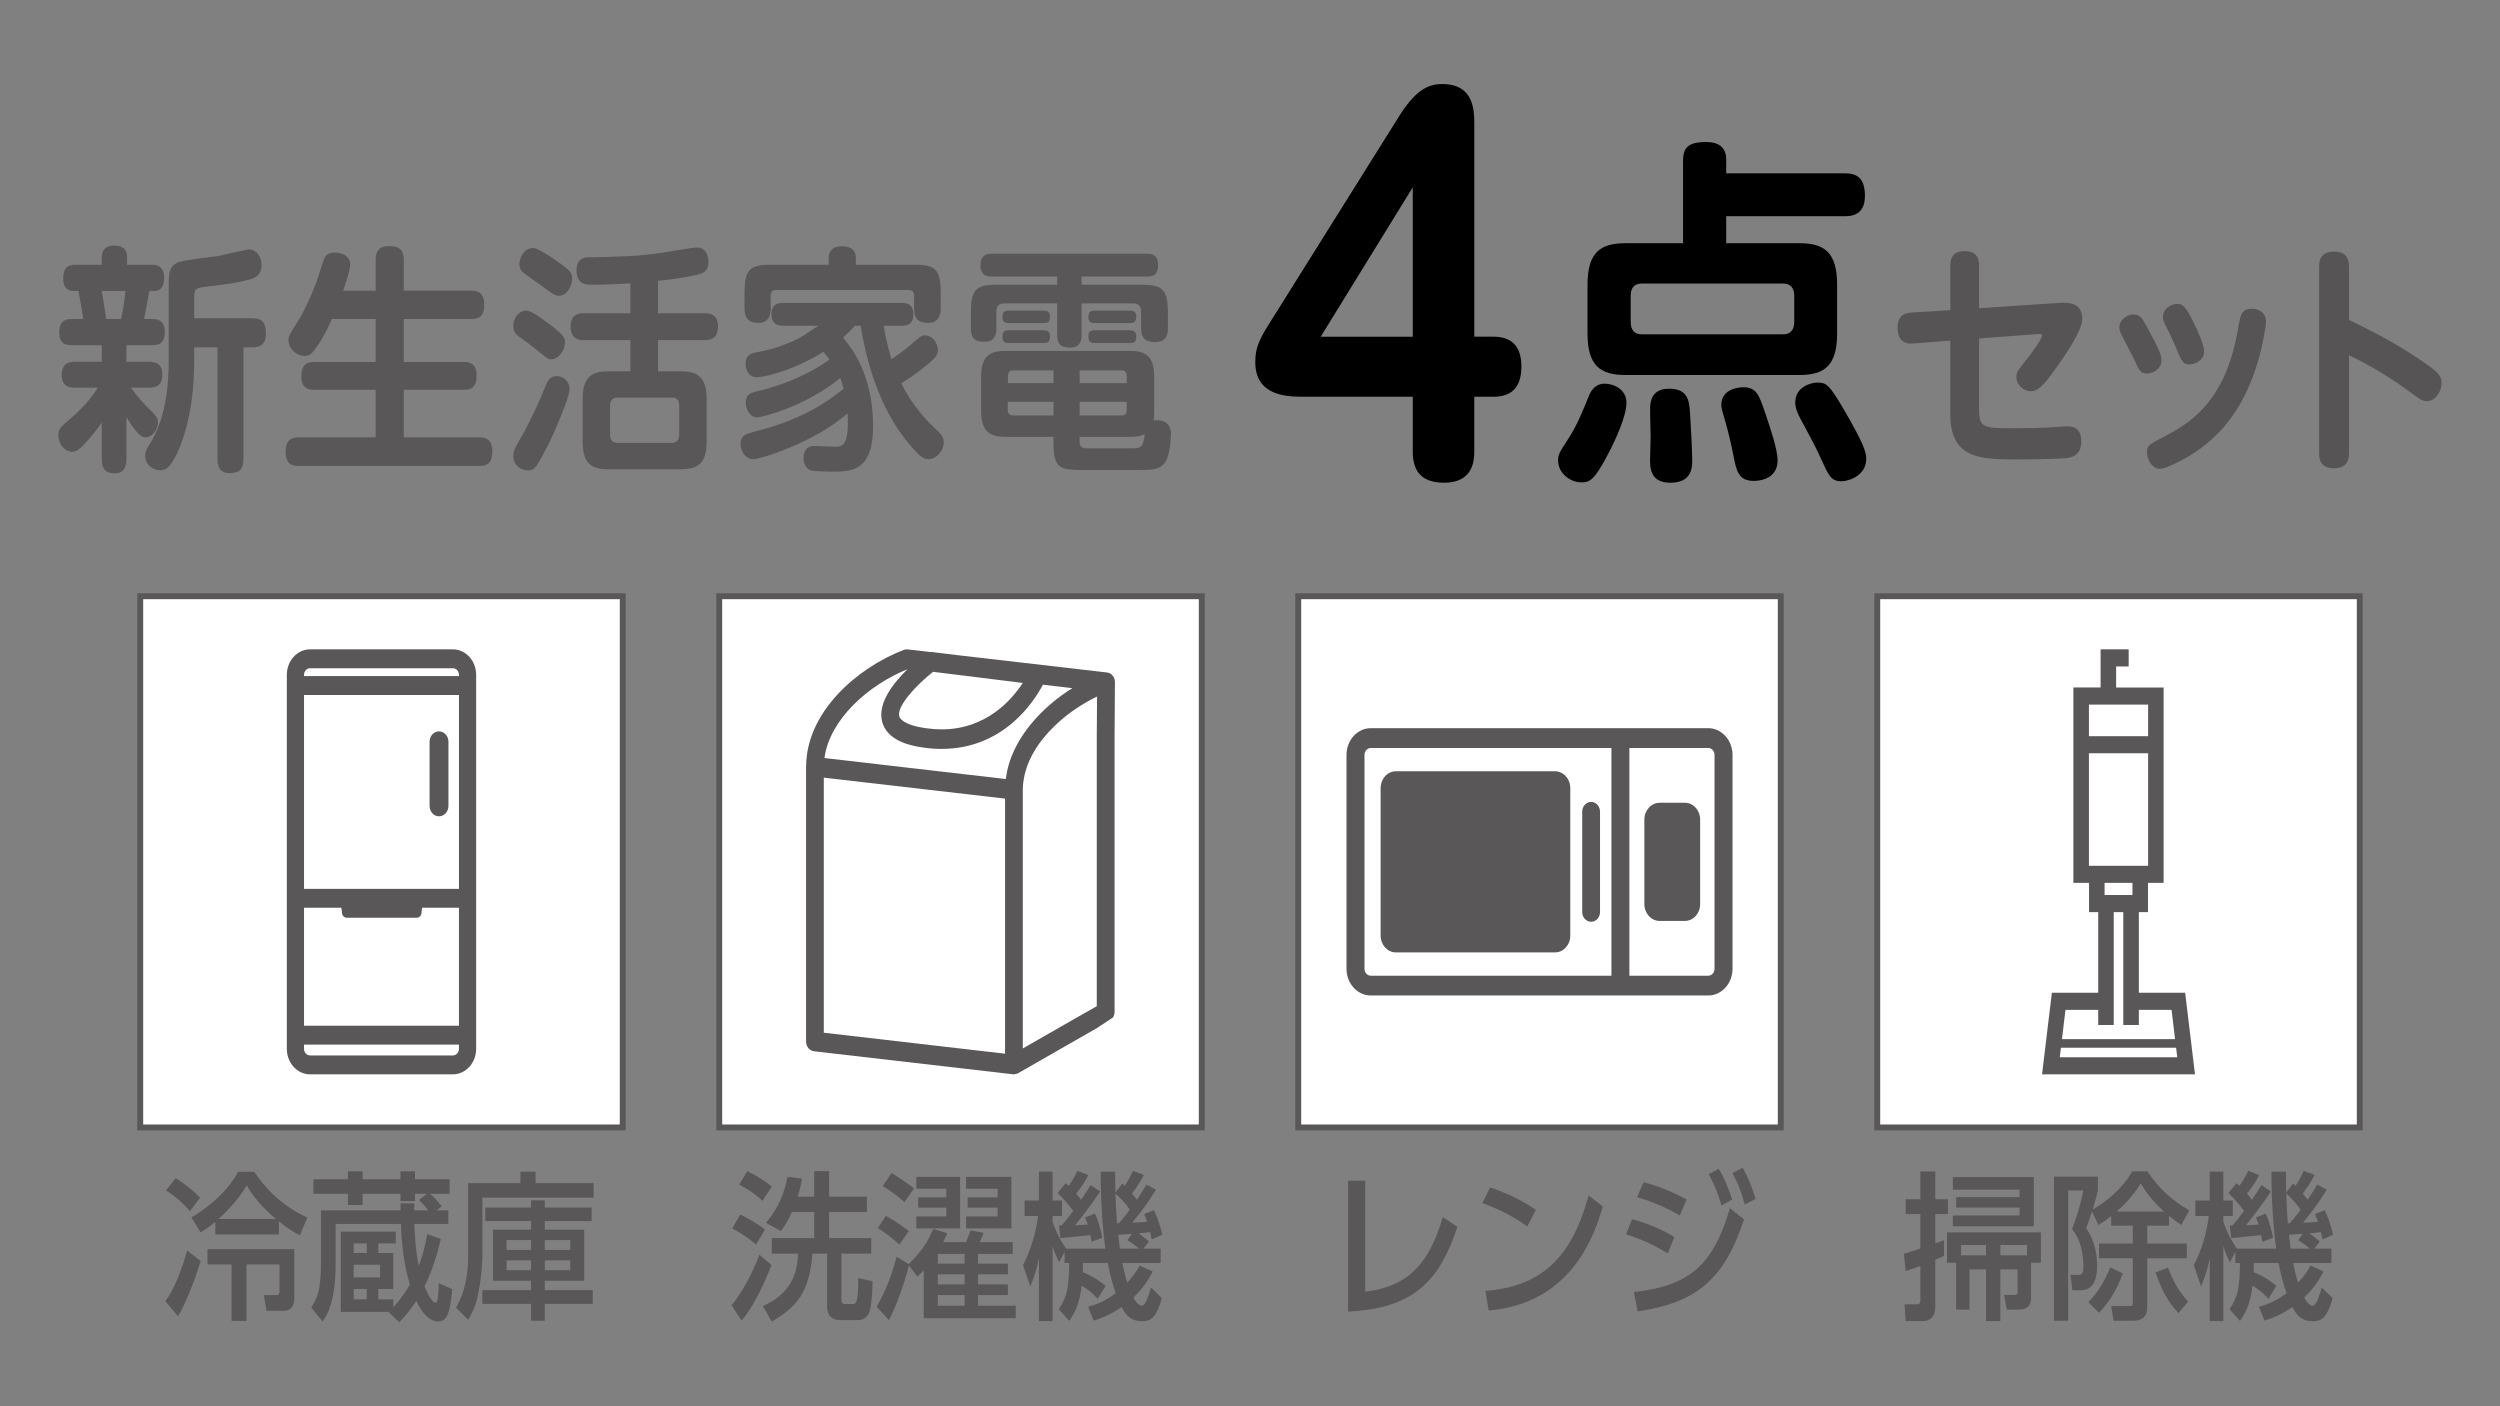<?xml version="1.0" encoding="UTF-8"?>
<svg id="original_basic_4set" data-name="newlife" xmlns="http://www.w3.org/2000/svg" viewBox="0 0 320 180">
<rect x="0" y="0" width="320" height="180" fill="#808080" stroke="none"/>
<path d="M19.501,40.835c.444,0,1.589,0,1.589,1.63,0,1.657-.921,1.72-1.701,1.72h-3.209v2.119h2.901c.698,0,1.701.153,1.701,1.657,0,1.291-.695,1.66-1.701,1.66h-2.314c1.115,1.567,2.036,2.458,2.203,2.611.976.951,1.257,1.228,1.257,1.843,0,.798-.671,1.906-1.619,1.906-.559,0-1.172-.555-2.426-2.581v5.312c0,.522-.027,1.876-1.48,1.876-1.06,0-1.674-.399-1.674-1.876v-4.607c-.529.738-1.505,1.999-2.314,2.827-.586.615-.949.891-1.45.891-1.033,0-1.786-1.014-1.786-2.089,0-.831.166-.984,1.756-2.335,1.786-1.537,2.792-3.01,3.293-3.779h-2.958c-.668,0-1.674-.123-1.674-1.627,0-1.198.613-1.69,1.674-1.69h3.459v-2.119h-3.738c-.671,0-1.701,0-1.701-1.6s.837-1.75,1.674-1.75h1.393c-.139-1.044-.474-2.857-.613-3.593h-.641c-.81,0-1.311-.522-1.311-1.537,0-1.444.586-1.813,1.562-1.813h3.375v-.981c0-1.077.725-1.477,1.535-1.477.643,0,1.701.123,1.701,1.477v.981h3.154c.417,0,1.589,0,1.589,1.66,0,.612-.112,1.69-1.281,1.69h-.616c-.139.888-.224,1.258-.668,3.593h1.06ZM15.51,40.835c.308-1.597.335-1.69.559-3.593h-3.042c.251,1.444.363,2.272.559,3.593h1.925ZM31.163,44.46v14.25c0,1.507-.643,1.846-1.816,1.846-1.339,0-1.505-1.044-1.505-1.846v-14.25h-2.985v1.78c0,5.808-1.229,9.862-2.26,11.918-.867,1.69-1.311,2.029-2.121,2.029-1.033,0-1.897-.831-1.897-1.843,0-.462.139-.768.586-1.507,1.925-3.1,2.426-6.912,2.426-10.688v-9.43c0-1.66,0-2.641,1.257-3.163.668-.279,4.212-.645,4.994-.768.641-.123,3.738-.861,4.016-.861.979,0,1.619.951,1.619,2.029,0,.765-.335,1.444-1.227,1.72-1.704.552-4.018.798-5.58.981-1.647.186-1.813.246-1.813,1.507v2.578h7.448c1.369,0,1.731.678,1.731,1.966,0,1.507-.894,1.753-1.731,1.753h-1.142Z" fill="#595757"/>
<path d="M48.087,37.209v-3.932c0-.459,0-1.78,1.674-1.78,1.508,0,1.925.645,1.925,1.78v3.932h8.677c.39,0,1.619,0,1.619,1.723,0,1.474-.586,1.903-1.619,1.903h-8.677v5.499h7.729c.474,0,1.589.03,1.589,1.75,0,1.6-.837,1.813-1.589,1.813h-7.729v6.084h9.738c.417,0,1.589.03,1.589,1.75,0,1.291-.417,1.906-1.589,1.906h-23.24c-.474,0-1.619,0-1.619-1.813,0-1.537.782-1.843,1.619-1.843h9.904v-6.084h-7.925c-.39,0-1.589,0-1.589-1.69,0-1.258.447-1.873,1.589-1.873h7.925v-5.499h-5.608c-.782,1.783-1.48,2.98-2.205,3.932-.39.552-.752.798-1.311.798-.976,0-2.036-.921-2.036-1.996,0-.552.027-.585,1.562-3.04.393-.645,1.704-3.35,2.26-5.162.251-.828.698-2.179.837-2.425.251-.462.755-.615,1.257-.615.335,0,1.979.093,1.979,1.567,0,.675-.641,2.551-.891,3.317h4.157Z" fill="#595757"/>
<path d="M69.416,40.835c2.903,2.029,2.903,2.458,2.903,2.98,0,.951-.755,2.179-1.786,2.179-.393,0-.532-.153-1.897-1.258-.643-.522-1.369-1.044-2.205-1.66-.335-.246-.725-.552-.725-1.381,0-.921.586-1.72,1.339-1.906.474-.093.867-.03,2.372,1.044ZM70.392,56.502c-1.728,3.347-1.897,3.716-2.843,3.716-.755,0-1.843-.582-1.843-1.873,0-.645.278-1.138,1.06-2.488,1.254-2.182,2.677-5.408,2.873-5.991.474-1.291.837-1.72,1.619-1.72.698,0,1.644.492,1.644,1.72,0,.981-2.091,5.805-2.511,6.636ZM70.812,33.094c2.287,1.567,2.426,1.813,2.426,2.611,0,.738-.586,2.149-1.674,2.149-.502,0-.78-.183-2.342-1.351-.335-.246-1.955-1.351-2.233-1.597-.196-.153-.502-.462-.502-1.138,0-.768.586-2.026,1.813-2.026.474,0,2.091,1.074,2.511,1.351ZM84.233,40.096h5.97c.529,0,1.701.033,1.701,1.69,0,1.537-.921,1.753-1.701,1.753h-5.97v3.992h2.985c2.175,0,3.236.861,3.236,3.563v5.408c0,2.641-.976,3.563-3.236,3.563h-9.43c-2.205,0-3.209-.861-3.209-3.563v-5.408c0-2.701,1.03-3.563,3.209-3.563h2.901v-3.992h-5.97c-.447,0-1.674-.033-1.674-1.72,0-1.444.807-1.723,1.674-1.723h5.97v-3.839c-1.701.123-3.375.186-5.052.186-.556,0-1.84,0-1.84-1.843,0-1.6,1.115-1.66,1.562-1.66,4.073-.093,6-.093,9.599-.615.668-.093,3.598-.645,4.212-.645,1.508,0,1.508,1.63,1.508,1.843,0,1.291-.81,1.507-1.48,1.66-1.06.246-3.541.645-4.964.768v4.145ZM86.937,51.925c0-.768-.39-1.044-.949-1.044h-6.946c-.586,0-.949.306-.949,1.044v3.716c0,.768.39,1.044.949,1.044h6.946c.616,0,.949-.339.949-1.044v-3.716Z" fill="#595757"/>
<path d="M113.124,41.696c.169,1.288.559,2.854.979,4.268.613-.399,1.45-.951,2.454-1.813,1.341-1.168,1.396-1.228,1.87-1.228.837,0,1.619.891,1.619,1.906,0,.642-.281.921-1.311,1.81-1.48,1.231-2.456,1.843-3.378,2.428,1.369,2.734,3.07,4.577,4.296,5.745.613.552,1.145,1.044,1.145,1.813,0,1.044-.894,2.149-1.982,2.149-.444,0-.752-.216-1.088-.492-.39-.336-1.589-1.567-2.789-3.347-3.348-5.009-4.465-11.243-4.771-13.239h-.755c-.305.336-.668.768-1.505,1.504,1.06,1.291,3.849,4.73,3.849,11.336,0,5.835-2.762,5.835-5.441,5.835-.444,0-2.009-.06-2.372-.123-.837-.183-1.088-1.014-1.088-1.627,0-1.537,1.145-1.537,1.45-1.537.335,0,2.066.093,2.456.093,1.088,0,1.952-.063,1.731-4.271-4.269,3.749-11.161,5.868-12.055,5.868-1.172,0-1.647-1.228-1.647-1.966,0-.645.281-1.105,1.09-1.351.333-.123,1.952-.555,2.314-.645,3.544-1.044,6.807-2.581,9.792-5.069-.166-.615-.305-.981-.444-1.351-4.408,3.623-10.046,5.036-10.602,5.036-1.006,0-1.48-1.105-1.48-1.873,0-1.138.671-1.291,1.589-1.507.474-.09,5.218-1.198,9.124-4.022-.224-.309-.417-.585-.78-.984-4.55,2.797-8.203,3.256-8.484,3.256-1.227,0-1.478-1.198-1.478-1.72,0-1.228.837-1.384,1.535-1.507,1.311-.243,2.985-.612,5.496-1.873.363-.183,1.925-1.321,2.314-1.504h-4.52c-.613,0-1.505-.123-1.505-1.477,0-1.411,1.003-1.444,1.535-1.444h15.122c.586,0,1.505.093,1.505,1.477,0,1.411-1.03,1.444-1.505,1.444h-2.29ZM117.17,33.892c2.595,0,3.239.675,3.239,3.563v1.966c0,.645-.085,1.906-1.592,1.906-1.227,0-1.813-.462-1.813-1.906v-1.567c0-.522-.278-.735-.698-.735h-16.962c-.42,0-.698.183-.698.735v1.567c0,.555-.057,1.906-1.535,1.906-1.199,0-1.813-.462-1.813-1.906v-1.966c0-2.854.641-3.563,3.236-3.563h7.532v-.798c0-1.198.782-1.567,1.647-1.567,1.088,0,1.84.339,1.84,1.567v.798h7.617Z" fill="#595757"/>
<path d="M138.444,42.831c0,.492,0,1.66-1.478,1.66-1.257,0-1.647-.522-1.647-1.66v-3.992h-6.834c-.671,0-.949.369-.949,1.074v2.119c0,.462-.03,1.72-1.535,1.72-1.172,0-1.731-.429-1.731-1.72v-1.936c0-2.977.586-3.653,3.32-3.653h7.729v-1.044h-8.369c-.532,0-1.45-.063-1.45-1.444,0-1.231.668-1.477,1.45-1.477h19.865c.78,0,1.423.246,1.423,1.444,0,1.044-.393,1.477-1.423,1.477h-8.372v1.044h7.701c2.707,0,3.348.645,3.348,3.653v1.936c0,.432,0,1.753-1.617,1.753-1.311,0-1.816-.555-1.816-1.753v-2.119c0-.705-.278-1.074-.949-1.074h-6.668v3.992ZM134.846,55.916h-6.221c-2.317,0-3.042-1.074-3.042-3.41v-4.268c0-2.644,1.088-3.32,3.042-3.32h16.071c2.064,0,3.04.798,3.04,3.32v4.361c0,.336,0,.705-.082,1.228.251-.06,2.23-.276,2.23,1.69,0,.246-.082,2.704-.725,3.626-.698,1.014-1.647,1.014-3.598,1.014h-6.723c-3.097,0-3.991-.093-3.991-3.443v-.798ZM133.647,39.76c.196,0,.752,0,.752.768,0,.552-.166.828-.752.828h-4.574c-.335,0-.755-.093-.755-.738,0-.489.085-.858.755-.858h4.574ZM133.647,42.278c.278,0,.752.063.752.768,0,.522-.139.861-.752.861h-4.574c-.308,0-.755-.063-.755-.768,0-.492.085-.861.755-.861h4.574ZM134.846,53.182v-1.75h-5.858v1.014c0,.459.224.735.668.735h5.191ZM134.846,49.037v-1.63h-5.191c-.39,0-.641.216-.641.738v.891h5.831ZM138.194,49.037h6.027v-.891c0-.462-.196-.738-.643-.738h-5.384v1.63ZM138.194,51.432v1.75h5.384c.447,0,.643-.276.643-.735v-1.014h-6.027ZM138.194,56.592c0,.768.586.798.837.798h5.526c1.478,0,1.756,0,1.979-1.843-.278.156-.698.369-1.84.369h-6.502v.675ZM144.696,39.76c.251,0,.752.06.752.738,0,.522-.139.858-.752.858h-4.632c-.278,0-.752-.03-.752-.738,0-.489.112-.858.752-.858h4.632ZM144.668,42.278c.39,0,.78.153.78.768,0,.492-.112.861-.78.861h-4.604c-.308,0-.752-.063-.752-.768,0-.492.082-.861.752-.861h4.604Z" fill="#595757"/>
<path d="M191.165,43.098c1.731,0,3.574.675,3.574,3.812,0,2.764-1.341,3.872-3.574,3.872h-2.456v6.948c0,1.168-.112,4.058-3.855,4.058-2.792,0-4.021-1.354-4.021-3.998v-7.008h-13.903c-2.012,0-6.254,0-6.254-4.427,0-2.089.668-3.196,2.511-6.087l15.861-25.329c2.009-3.199,3.574-4.181,5.529-4.181,4.133,0,4.133,3.38,4.133,5.285v27.054h2.456ZM169.051,43.098h11.782v-19.122l-11.782,19.122Z"/>
<path d="M208.187,51.553c0,1.75-1.508,4.979-2.344,6.546-1.802,3.458-2.388,3.641-3.435,3.641-1.382,0-2.971-1.105-2.971-2.812,0-.735.125-.966,1.423-2.95,1.047-1.66,1.717-3.32,2.554-5.393.376-.876,1.003-1.474,1.968-1.474,1.213,0,2.805.738,2.805,2.443ZM215.43,31.131v-10.466c0-1.705.545-2.488,2.971-2.488,1.426,0,2.554.552,2.554,2.257v1.753h15.201c1.717,0,2.554.783,2.554,2.905,0,2.581-1.927,2.581-2.554,2.581h-15.201v3.458h9.381c3.1,0,4.814,1.105,4.814,5.3v6.27c0,4.103-1.633,5.3-4.814,5.3h-22.275c-3.225,0-4.858-1.198-4.858-5.3v-6.27c0-4.196,1.717-5.3,4.858-5.3h7.369ZM229.666,37.86c0-.966-.461-1.567-1.423-1.567h-18.088c-1.006,0-1.426.6-1.426,1.567v3.32c0,1.198.589,1.615,1.426,1.615h18.088c.878,0,1.423-.507,1.423-1.615v-3.32ZM216.311,52.657c.082,1.339.292,4.841.292,6.225,0,.876,0,2.905-2.764,2.905-1.968,0-2.636-1.014-2.636-2.812,0-.462.082-2.629.082-3.088,0-.645-.125-3.506-.041-4.103.085-.783.461-2.029,2.388-2.029,2.426,0,2.552,1.522,2.68,2.902ZM225.94,52.843c.671,1.981,1.592,4.703,1.592,6.084,0,2.629-2.805,2.629-3.015,2.629-2.009,0-2.26-1.246-2.68-3.458-.085-.552-.671-3.043-.881-3.734-.542-1.891-.627-2.122-.627-2.536,0-2.26,2.68-2.26,2.805-2.26,1.674,0,2.009.924,2.805,3.274ZM236.073,52.519c2.429,4.196,2.805,5.303,2.805,6.225,0,2.119-2.219,2.857-3.181,2.857-1.341,0-1.633-.738-2.639-2.95-.586-1.336-1.758-3.503-2.636-5.117-.294-.597-.63-1.243-.63-2.029,0-2.026,2.094-2.533,2.764-2.533,1.172,0,1.508.09,3.517,3.548Z"/>
<path d="M253.324,52.447c0,2.332.586,2.365,4.351,2.365,2.344,0,3.544-.033,4.577-.093.39-.03,2.064-.153,2.426-.153,1.088,0,1.731.615,1.731,1.936,0,1.966-1.508,2.089-2.066,2.149-1.281.093-3.71.153-6.109.153-4.574,0-8.593,0-8.593-5.745v-9.46l-4.743.369c-1.172.093-2.009-.399-2.009-2.059,0-1.381.752-1.843,1.786-1.903l4.967-.309v-5.652c0-.612.055-1.903,1.84-1.903,1.341,0,1.843.675,1.843,1.903v5.408l10.239-.678c.949-.06,2.958-.183,2.958,2.029,0,1.567-2.148,4.607-3.32,6.267-1.088,1.504-2.121,3.01-3.209,3.01-1.006,0-1.897-.831-1.897-1.813,0-.585.112-.738,1.227-2.152.586-.735,2.036-2.671,2.036-3.133,0-.276-.055-.243-.641-.213l-7.393.552v9.124Z" fill="#565454"/>
<path d="M273.118,40.252c.837,0,1.115.552,1.674,1.567,1.647,3.01,1.867,3.623,1.867,4.361,0,1.014-1.058,1.627-1.84,1.627-.837,0-1.003-.369-1.674-1.873-.251-.522-1.396-2.641-1.589-3.07-.142-.309-.281-.645-.281-.954,0-1.011,1.006-1.657,1.843-1.657ZM288.741,47.131c-1.284,3.872-3.822,9.214-10.517,12.288-1.033.492-1.453.582-1.786.582-.894,0-1.619-1.044-1.619-2.089,0-.888.251-1.011,2.009-1.933,3.348-1.72,8.007-4.394,9.626-13.824.305-1.813.444-2.641,1.786-2.641.641,0,1.813.306,1.813,1.72,0,.246-.39,3.163-1.311,5.898ZM278.698,38.899c.725,0,1.088.339,2.203,2.611.474,1.014,1.227,2.611,1.227,3.503,0,.981-1.03,1.627-1.867,1.627s-.949-.243-1.927-2.578c-.444-1.014-.641-1.444-1.17-2.458-.112-.216-.308-.615-.308-1.044,0-.984.949-1.66,1.843-1.66Z" fill="#565454"/>
<path d="M300.668,57.882c0,.615,0,2.059-1.897,2.059-1.925,0-1.925-1.384-1.925-2.059v-23.621c0-.615,0-2.059,1.897-2.059s1.925,1.354,1.925,2.059v6.696c3.348,1.597,6.641,3.35,9.738,5.529,1.589,1.108,2.118,1.63,2.118,2.518,0,1.077-.752,2.335-1.867,2.335-.613,0-.81-.153-2.484-1.381-3.236-2.398-6.614-4.085-7.505-4.487v12.411Z" fill="#565454"/>
<rect x="17.572" y="75.939" width="62.517" height="68.752" fill="#595757"/>
<rect x="18.329" y="76.696" width="61.003" height="67.239" fill="#fff"/>
<path d="M57.969,83.117h-18.283c-1.64,0-2.972,1.464-2.972,3.266v47.867c0,1.8,1.332,3.264,2.972,3.264h18.283c1.644,0,2.979-1.464,2.979-3.264v-47.867c0-1.803-1.334-3.266-2.979-3.266M39.686,85.534h18.283c.43,0,.776.381.776.849v.152h-19.829v-.152c0-.468.346-.849.771-.849M43.691,116.19l.079.596c0,.381.279.688.625.688h8.941c.344,0,.623-.307.623-.688l.06-.596h4.726v15.104h-19.829v-15.104h4.776ZM38.915,88.958h19.832v24.814h-19.832v-24.814ZM57.969,135.096h-18.283c-.425,0-.771-.378-.771-.846v-.539h19.829v.539c0,.468-.346.846-.776.846" fill="#595757"/>
<path d="M56.194,93.617c-.671,0-1.208.594-1.208,1.324v8.214c0,.736.537,1.332,1.208,1.332s1.208-.597,1.208-1.332v-8.214c0-.731-.539-1.324-1.208-1.324" fill="#595757"/>
<path d="M25.688,161.422c-.592,1.918-1.723,5.043-2.893,7.066l-1.633-1.942c1.096-1.406,2.284-4.449,2.783-6.491l1.742,1.366ZM22.481,150.806c1.131.675,2.411,1.734,3.134,2.491l-1.298,1.737c-.554-.654-1.573-1.719-3.06-2.657l1.224-1.571ZM38.374,158.114c-.592-.302-1.446-.775-2.673-1.774v1.674h-8.139v-1.613c-.907.736-1.372,1.02-1.89,1.348l-1.17-1.921c2.244-1.264,4.821-3.571,5.969-5.836h2.079c1.241,1.879,3.358,4.286,6.788,5.857l-.964,2.265ZM37.67,159.893v6.37c0,1.49-1.134,1.508-1.205,1.508h-2.356l-.334-2h1.652c.351,0,.351-.368.351-.468v-3.453h-4.229v7.229h-1.907v-7.229h-3.081v-1.958h11.11ZM35.314,156.032c-.501-.407-2.578-2.205-3.728-4.307-.964,1.571-1.929,2.735-3.614,4.307h7.342Z" fill="#595757"/>
<path d="M53.027,154.033c0,.326-.021.733-.021.896h1.816c-.406-.531-.85-.999-1.186-1.345l1.022-.775h-1.539v.938h-1.855v-.938h-4.857v1.429h-1.876v-1.429h-4.413v-1.86h4.413v-1.017h1.876v1.017h4.857v-1.017h1.855v1.017h4.43v1.86h-2.499c.537.447.979.959,1.499,1.59l-.666.531h1.501v1.737h-4.356c.055,1.448.184,3.49.573,5.39.594-1.571.871-2.88,1.076-4.084l1.742.612c-.482,2.102-1.131,4.165-2.079,6.062.298.757.912,2.084,1.394,2.084.167,0,.277-.163.334-.778.072-.775.091-1.385.091-1.713l1.726.775c-.258,2.94-.63,4.128-1.797,4.128-1.504,0-2.468-1.942-2.802-2.615-.871,1.306-1.504,2.018-2.189,2.714l-1.389-1.327h-6.084v-10.269h7.031v1.511h-2.229v1.227h1.912v4.609h-1.912v1.33h1.912v1.001c.332-.347,1.167-1.248,2.131-2.901-.759-2.449-1.057-5.145-1.148-7.757h-8.366v5.39c0,2.347-.368,5.453-1.671,7.087l-1.442-1.779c.776-1.183,1.241-2.326,1.241-5.634v-6.801h10.196c-.017-.265-.017-.673-.017-.896h1.764ZM45.275,160.384h1.668v-1.227h-1.668v1.227ZM45.275,163.503h3.375v-1.613h-3.375v1.613ZM45.275,166.323h1.668v-1.327h-1.668v1.327Z" fill="#595757"/>
<path d="M59.928,151.439h6.693v-1.469h1.929v1.469h7.435v1.858h-14.24v7.452c0,.489-.036,2.202-.485,4.572-.332,1.818-.704,2.491-1.332,3.613l-1.559-1.553c.427-.733,1.559-2.754,1.559-6.611v-9.331ZM75.874,166.893h-6.139v2.165h-1.759v-2.165h-6.232v-1.755h6.232v-1.204h-4.879v-6.533h4.879v-1.104h-5.862v-1.737h5.862v-.917h1.759v.917h5.991v1.737h-5.991v1.104h5.043v6.533h-5.043v1.204h6.139v1.755ZM64.84,159.992h3.136v-1.267h-3.136v1.267ZM64.84,162.586h3.136v-1.267h-3.136v1.267ZM69.735,159.992h3.263v-1.267h-3.263v1.267ZM69.735,162.586h3.263v-1.267h-3.263v1.267Z" fill="#595757"/>
<rect x="91.685" y="75.939" width="62.52" height="68.752" fill="#595757"/>
<rect x="92.441" y="76.696" width="61.006" height="67.239" fill="#fff"/>
<path d="M140.454,131.563l2.007-1.324c.127-.208.203-.444.203-.699v-35.159l.048-7.053c.002-.41-.174-.796-.475-1.03-.174-.137-.375-.205-.578-.221l-.014-.005-18.963-2.197-3.415-.42-.148.011-2.948-.342c-.167-.016-.334.005-.494.063-5.981,2.307-12.411,7.92-12.492,14.826l-.002.003v.011l-.007.123v35.165c0,.639.437,1.177,1.019,1.248l25.472,2.946.117.008.363-.076.079-.034.084-.032,10.146-5.81-.062-.116.062.116M138.664,129.768l-7.745,4.433v-33.107c0-.323.021-.649.062-.972l.064-.389c.031-.187.057-.376.103-.562.038-.168.088-.334.138-.502l.124-.418c.067-.197.143-.389.224-.583l.124-.302c.1-.221.208-.441.322-.662l.093-.173c.138-.255.284-.507.444-.754l.014-.029c.232-.355.48-.702.747-1.046.179-.229.372-.455.568-.678l.263-.305c.239-.263.492-.518.747-.765l.155-.152c.289-.276.587-.539.893-.796l.06-.05c1.334-1.106,2.828-2.06,4.358-2.799l-.036,5.213v34.429l-1.723.97ZM119.436,85.993l2.967.368,8.509,1.056c-1.43,2.197-4.712,5.944-10.39,5.944-.652,0-1.327-.053-2.01-.15-2.952-.42-3.365-1.303-3.42-1.564-.279-1.295,2.222-3.994,4.313-5.631l.031-.024M112.879,92.226c.597,2.791,4.167,3.3,5.342,3.466.778.116,1.554.168,2.301.168,7.958,0,11.853-6.091,12.97-8.217l3.771.441c-1.95,1.209-3.766,2.746-5.239,4.522l-.107.131c-.27.328-.527.667-.769,1.017-.122.173-.241.344-.353.523-.107.163-.212.328-.31.499-.193.323-.375.66-.544,1.001l-.15.326c-.184.397-.353.796-.496,1.209l-.026.087c-.112.331-.208.67-.291,1.012l-.069.305c-.06.286-.11.581-.148.87l-.024.129-23.207-2.686c.666-4.956,5.638-9.363,10.633-11.37-1.785,1.732-3.776,4.254-3.282,6.567M105.447,99.539l23.199,2.683v32.65l-23.199-2.683v-32.65Z" fill="#595757"/>
<path d="M98.748,161.932c-.874,2.205-2.205,5.227-3.821,7.105l-1.282-1.96c2.022-2.47,3.303-5.778,3.561-6.472l1.542,1.327ZM94.743,155.463c.964.447,2.205,1.14,3.17,1.937l-1.148,1.897c-1.041-.893-1.931-1.469-3.043-2.06l1.022-1.774ZM95.65,149.908c.964.449,2.301,1.267,3.136,1.981l-1.189,1.816c-1.353-1.225-2.356-1.755-2.986-2.063l1.038-1.734ZM101.361,155.134c-.539,1.267-1.019,1.897-1.408,2.431l-1.912-1.043c2.115-2.47,2.578-4.98,2.766-5.899l1.833.244c-.093.591-.186,1.182-.537,2.31h2.115v-3.269h1.909v3.269h4.84v1.958h-4.84v3.348h5.394v1.981h-3.821v5.755c0,.654.131.696.561.696h.888c.446,0,.704-.145.704-3.329l1.838.431c-.019.896-.112,3.553-.539,4.204-.499.754-1.057.754-1.446.754h-2.005c-.537,0-1.833,0-1.833-1.792v-6.719h-1.871c-.411,5.001-2.003,6.819-5.21,8.695l-1.134-1.976c1.931-.901,4.432-2.515,4.487-6.719h-3.353v-1.981h5.432v-3.348h-2.857Z" fill="#595757"/>
<path d="M121.239,157.851c-.162.407-.294.712-.516,1.143h2.931c.127-.307.518-1.327.592-1.511l1.668.323c-.072.184-.444,1.064-.501,1.188h4.21v1.511h-4.432v1.246h3.819v1.366h-3.819v1.288h3.819v1.366h-3.819v1.366h4.821v1.595h-11.774v-6.125c-.317.326-.463.489-.797.817l-1.093-1.43c-.668,2.489-1.616,5.166-2.561,6.979l-1.575-1.713c.518-.92,1.704-3.04,2.559-6.409l1.537.959c2.098-2.042,2.726-3.511,3.136-4.512l1.795.552ZM115.122,159.299c-1.055-.98-2.131-1.695-2.762-2.105l1.038-1.569c1.594.917,2.408,1.55,2.931,1.958l-1.208,1.716ZM115.774,153.867c-1.172-.999-1.8-1.445-2.764-2.042l1.093-1.674c.685.386,2.205,1.411,2.893,1.96l-1.222,1.755ZM122.893,150.643v6.593h-5.599v-1.532h3.838v-1.122h-3.597v-1.327h3.597v-1.101h-3.838v-1.511h5.599ZM123.469,160.505h-3.43v1.246h3.43v-1.246ZM123.469,163.117h-3.43v1.285h3.43v-1.285ZM123.469,165.771h-3.43v1.366h3.43v-1.366ZM129.457,150.643v6.593h-5.802v-1.532h4.041v-1.122h-3.838v-1.327h3.838v-1.101h-4.041v-1.511h5.802Z" fill="#595757"/>
<path d="M140.494,166.261c-.74-.917-1.761-1.532-2.038-1.692-.298,2.449-.909,3.508-1.594,4.509l-1.337-1.508c1.112-1.634,1.277-2.817,1.337-5.902h-.597v-1.43l-.685,1.327c-.279-.528-.554-1.062-.852-2.063v9.597h-1.742v-8.062c-.279,1.345-.463,2.06-1.115,3.632l-.926-2.738c1-1.897,1.649-4.102,1.929-6.286h-1.726v-1.981h1.838v-3.695h1.742v3.695h1.205v1.981h-1.205v.736c.184.552.613,1.795,1.74,3.448h5.029c-.353-2.389-.613-6.02-.613-9.859h1.852c0,.938,0,1.469.041,2.675l.89-1.164c.165.181.222.226.296.305.408-.61.685-1.122,1.057-1.916l1.391.528c-.279.51-.632,1.203-1.523,2.389.222.265.408.47.632.778.74-1.083,1.019-1.574,1.224-1.942l1.22.654c-1.258,1.979-1.425,2.207-3.038,4.225,1.076-.039,1.389-.06,1.909-.121-.169-.449-.241-.654-.372-.983l1.246-.489c.723,1.553.945,2.654,1.057,3.145l-1.337.591c-.131-.591-.169-.715-.222-.938-.482.079-1.022.121-1.465.163.389.265.482.347,1.334,1.041l-.723.917h2.208v1.839h-4.895c.184.98.444,1.981.628,2.512.912-.983,1.246-1.574,1.597-2.186l1.652.757c-.353.694-1.019,1.958-2.468,3.327.203.407.632,1.062,1.096,1.062s.926-1.511,1.148-2.347l1.391,1.366c-.647,2.37-1.337,2.961-2.485,2.961-1.318,0-2.06-.612-2.654-1.818-1.685,1.143-2.816,1.49-3.575,1.737l-.723-1.779c.738-.202,1.926-.51,3.542-1.732-.282-.757-.687-2.126-1.022-3.86h-3.172c0,.489,0,.754-.019,1.182,1.408.552,2.301,1.246,2.912,1.737l-1.019,1.674ZM135.894,156.869c.353-.407.761-.92,1.485-1.879-.279-.368-1.002-1.327-2.003-2.286l1.019-1.246c.169.142.296.247.389.326.446-.61.723-1.08,1.131-1.916l1.389.549c-.315.612-.738,1.408-1.554,2.347.203.247.387.47.63.82.647-.962.907-1.39,1.222-1.9l1.205.815c-1.096,1.776-3.041,4.147-3.189,4.328.463-.018,1.167-.039,1.613-.079-.131-.389-.205-.615-.334-.92l1.26-.491c.501,1.125.761,2.186.928,3.103l-1.375.51c-.036-.305-.072-.51-.146-.854-.076,0-3.506.344-3.821.386l-.203-1.613h.351ZM144.611,154.828c-.575-.857-1.186-1.472-1.835-2.063.019.92.11,2.717.203,3.821h.241c.833-.962,1.186-1.451,1.391-1.758M144.888,157.931c-.222.021-1.668.124-1.761.124.076.736.189,1.532.222,1.774h2.468c-.649-.51-.89-.715-1.523-1.08l.594-.817Z" fill="#595757"/>
<rect x="165.798" y="75.939" width="62.517" height="68.752" fill="#595757"/>
<rect x="166.554" y="76.696" width="61.005" height="67.239" fill="#fff"/>
<path d="M218.655,93.207h-43.194c-1.716,0-3.11,1.535-3.11,3.421v27.373c0,1.887,1.394,3.421,3.11,3.421h43.194c1.709,0,3.108-1.535,3.108-3.421v-27.373c0-1.887-1.399-3.421-3.108-3.421M174.655,124.002v-27.373c0-.491.363-.888.807-.888h30.801v29.15h-30.801c-.444,0-.807-.397-.807-.888M219.459,124.002c0,.491-.36.888-.804.888h-10.094v-29.15h10.094c.444,0,.804.397.804.888v27.373Z" fill="#595757"/>
<path d="M199.037,98.722h-20.362c-1.079,0-1.955.964-1.955,2.157v18.873c0,1.193.876,2.157,1.955,2.157h20.362c1.084,0,1.96-.964,1.96-2.157v-18.873c0-1.193-.876-2.157-1.96-2.157" fill="#595757"/>
<path d="M203.666,102.644c-.633,0-1.143.562-1.143,1.256v12.834c0,.691.511,1.253,1.143,1.253.628,0,1.138-.562,1.138-1.253v-12.834c0-.694-.511-1.256-1.138-1.256" fill="#595757"/>
<path d="M215.667,102.754h-3.234c-1.079,0-1.955.967-1.955,2.157v10.811c0,1.19.876,2.157,1.955,2.157h3.234c1.079,0,1.952-.967,1.952-2.157v-10.811c0-1.19-.874-2.157-1.952-2.157" fill="#595757"/>
<path d="M174.751,165.342c4.69-.591,7.974-2.717,9.922-9.554l1.871,1.243c-2.279,6.945-5.618,10.453-13.982,10.845v-16.744h2.189v14.211Z" fill="#595757"/>
<path d="M195.486,156.994c-1.186-.88-2.988-2.002-5.747-3.004l1-2c3.115,1.062,4.969,2.247,5.86,2.877l-1.112,2.126ZM190.125,165.24c7.361-.591,11.089-4.409,13.223-12.23l1.819,1.43c-1.002,3.287-3.747,12.353-14.612,13.31l-.43-2.51Z" fill="#595757"/>
<path d="M213.475,160.444c-2.279-1.451-4.432-2.165-5.339-2.452l.757-1.939c1.728.449,3.805,1.264,5.418,2.289l-.835,2.102ZM209.136,165.381c7.086-.775,10.163-3.427,12.294-10.737l1.8,1.448c-2.54,7.718-6.101,10.658-13.612,11.762l-.482-2.473ZM215.017,155.585c-1.747-1.022-3.268-1.674-5.454-2.349l.797-1.9c1.89.449,3.745,1.248,5.525,2.186l-.869,2.063ZM220.003,149.602c.74,1.246,1.112,2.205,1.723,3.939l-1.37.757c-.52-1.713-.835-2.512-1.635-4.002l1.282-.694ZM223.063,149.478c.778,1.369,1.186,2.51,1.652,3.981l-1.391.715c-.463-1.653-.742-2.449-1.559-4.02l1.298-.675Z" fill="#595757"/>
<rect x="239.911" y="75.939" width="62.516" height="68.752" fill="#595757"/>
<rect x="240.667" y="76.696" width="61.004" height="67.239" fill="#fff"/>
<path d="M279.7,127.074h-5.929v-10.324h1.172v-3.742h2v-25.008h-6.079v-2.694h1.606v-2.189h-3.594v4.882h-3.482v25.008h2.005v3.742h1.172v10.324h-5.931l-1.258,10.44h19.576l-1.258-10.44ZM274.958,94.235h-7.576v-4.044h7.576v4.044ZM267.382,96.419h7.576v14.4h-7.576v-14.4ZM272.953,114.563h-3.568v-1.553h3.568v1.553ZM268.571,129.265v1.937h1.988v-14.453h1.222v14.453h1.991v-1.937h4.186l.451,3.747h-14.478l.449-3.747h4.191ZM263.651,135.328l.148-1.222h14.743l.146,1.222h-15.037Z" fill="#595757"/>
<path d="M243.693,160.484c.573-.163,1.575-.491,2.115-.675v-4.409h-1.876v-1.897h1.876v-3.553h1.909v3.553h1.613v1.897h-1.613v3.758c.241-.081.742-.265,1.112-.407v2.021c-.258.121-.797.347-1.112.468v5.962c0,1.837-1.279,1.897-1.559,1.897h-2.227l-.146-2.142h1.52c.241,0,.501,0,.501-.512v-4.409c-.575.226-1.06.389-1.876.654l-.239-2.205ZM259.973,161.627v4.533c0,1.469-1.129,1.469-1.74,1.469h-1.356l-.351-1.879h1.296c.43,0,.43-.163.43-.449v-2.817h-2.21v6.614h-1.833v-6.614h-2.115v5.145h-1.707v-6.002h-1.17v-3.881h12.017v3.881h-1.263ZM260.326,150.661v6.309h-10.363v-1.387h8.545v-1.022h-8.12v-1.327h8.12v-.956h-8.545v-1.616h10.363ZM251.018,160.686h3.189v-1.327h-3.189v1.327ZM259.458,159.359h-3.413v1.327h3.413v-1.327Z" fill="#595757"/>
<path d="M267.768,155.073c-.43,1.348-.561,1.653-.745,2.144.967,1.285,1.411,3.143,1.411,4.817,0,3.122-1.613,3.122-2.205,3.122h-.964l-.243-1.976h.948c.573,0,.704-.205.704-1.004,0-1.774-.372-3.553-1.446-4.859.611-1.611,1.055-3.019,1.446-4.94h-1.948v16.681h-1.816v-18.457h5.616v1.776c-.129.594-.203.941-.666,2.452,1.649-.941,3.874-2.717,5.062-4.901h1.929c1.687,2.41,2.948,3.534,5.377,5.003l-1.022,1.855c-.463-.305-.888-.591-1.575-1.164v1.267h-2.781v2.286h5.06v1.879h-5.06v6.125c0,.733-.093,1.879-1.852,1.879h-2.451l-.315-1.879h2.265c.501,0,.501-.1.501-.468v-5.658h-4.322v-1.879h4.322v-2.286h-2.766v-1.225c-.685.549-1.112.817-1.63,1.122l-.833-1.713ZM271.716,162.996c-.907,2.528-2.005,3.918-3.041,5.04l-1.372-1.369c.556-.57,1.742-1.795,2.819-4.446l1.594.775ZM277,155.073c-1.318-1.185-2.244-2.328-2.983-3.613-1.096,1.876-2.747,3.327-3.081,3.613h6.065ZM278.835,168.078c-1.463-1.613-2.153-3.001-2.929-5.206l1.594-.612c.668,1.695,1.334,3.001,2.578,4.346l-1.244,1.472Z" fill="#595757"/>
<path d="M290.354,166.261c-.74-.917-1.761-1.532-2.038-1.692-.298,2.449-.909,3.508-1.594,4.509l-1.337-1.508c1.112-1.634,1.279-2.817,1.337-5.902h-.597v-1.43l-.685,1.327c-.279-.528-.556-1.062-.852-2.063v9.597h-1.742v-8.062c-.279,1.345-.463,2.06-1.115,3.632l-.926-2.738c1-1.897,1.649-4.102,1.929-6.286h-1.726v-1.981h1.838v-3.695h1.742v3.695h1.205v1.981h-1.205v.736c.184.552.613,1.795,1.74,3.448h5.029c-.353-2.389-.613-6.02-.613-9.859h1.855c0,.938,0,1.469.038,2.675l.89-1.164c.165.181.222.226.296.305.408-.61.685-1.122,1.057-1.916l1.391.528c-.279.51-.632,1.203-1.523,2.389.224.265.408.47.632.778.74-1.083,1.019-1.574,1.224-1.942l1.22.654c-1.258,1.979-1.425,2.207-3.038,4.225,1.076-.039,1.389-.06,1.909-.121-.169-.449-.241-.654-.372-.983l1.246-.489c.723,1.553.945,2.654,1.057,3.145l-1.337.591c-.131-.591-.169-.715-.222-.938-.482.079-1.022.121-1.465.163.389.265.482.347,1.334,1.041l-.723.917h2.208v1.839h-4.895c.184.98.444,1.981.628,2.512.912-.983,1.246-1.574,1.597-2.186l1.652.757c-.353.694-1.019,1.958-2.468,3.327.203.407.63,1.062,1.096,1.062.463,0,.926-1.511,1.148-2.347l1.392,1.366c-.647,2.37-1.337,2.961-2.485,2.961-1.318,0-2.06-.612-2.654-1.818-1.685,1.143-2.816,1.49-3.575,1.737l-.723-1.779c.738-.202,1.926-.51,3.542-1.732-.282-.757-.687-2.126-1.022-3.86h-3.172c0,.489,0,.754-.019,1.182,1.408.552,2.301,1.246,2.912,1.737l-1.019,1.674ZM285.755,156.869c.353-.407.761-.92,1.485-1.879-.279-.368-1.002-1.327-2.002-2.286l1.019-1.246c.169.142.296.247.389.326.446-.61.723-1.08,1.131-1.916l1.389.549c-.315.612-.738,1.408-1.554,2.347.203.247.387.47.63.82.647-.962.907-1.39,1.222-1.9l1.205.815c-1.096,1.776-3.041,4.147-3.189,4.328.463-.018,1.167-.039,1.613-.079-.131-.389-.205-.615-.334-.92l1.26-.491c.501,1.125.761,2.186.928,3.103l-1.375.51c-.036-.305-.072-.51-.146-.854-.076,0-3.506.344-3.821.386l-.203-1.613h.351ZM294.471,154.828c-.575-.857-1.186-1.472-1.835-2.063.019.92.11,2.717.203,3.821h.241c.833-.962,1.186-1.451,1.391-1.758M294.748,157.931c-.222.021-1.668.124-1.761.124.076.736.189,1.532.222,1.774h2.468c-.649-.51-.89-.715-1.523-1.08l.594-.817Z" fill="#595757"/>
</svg>
